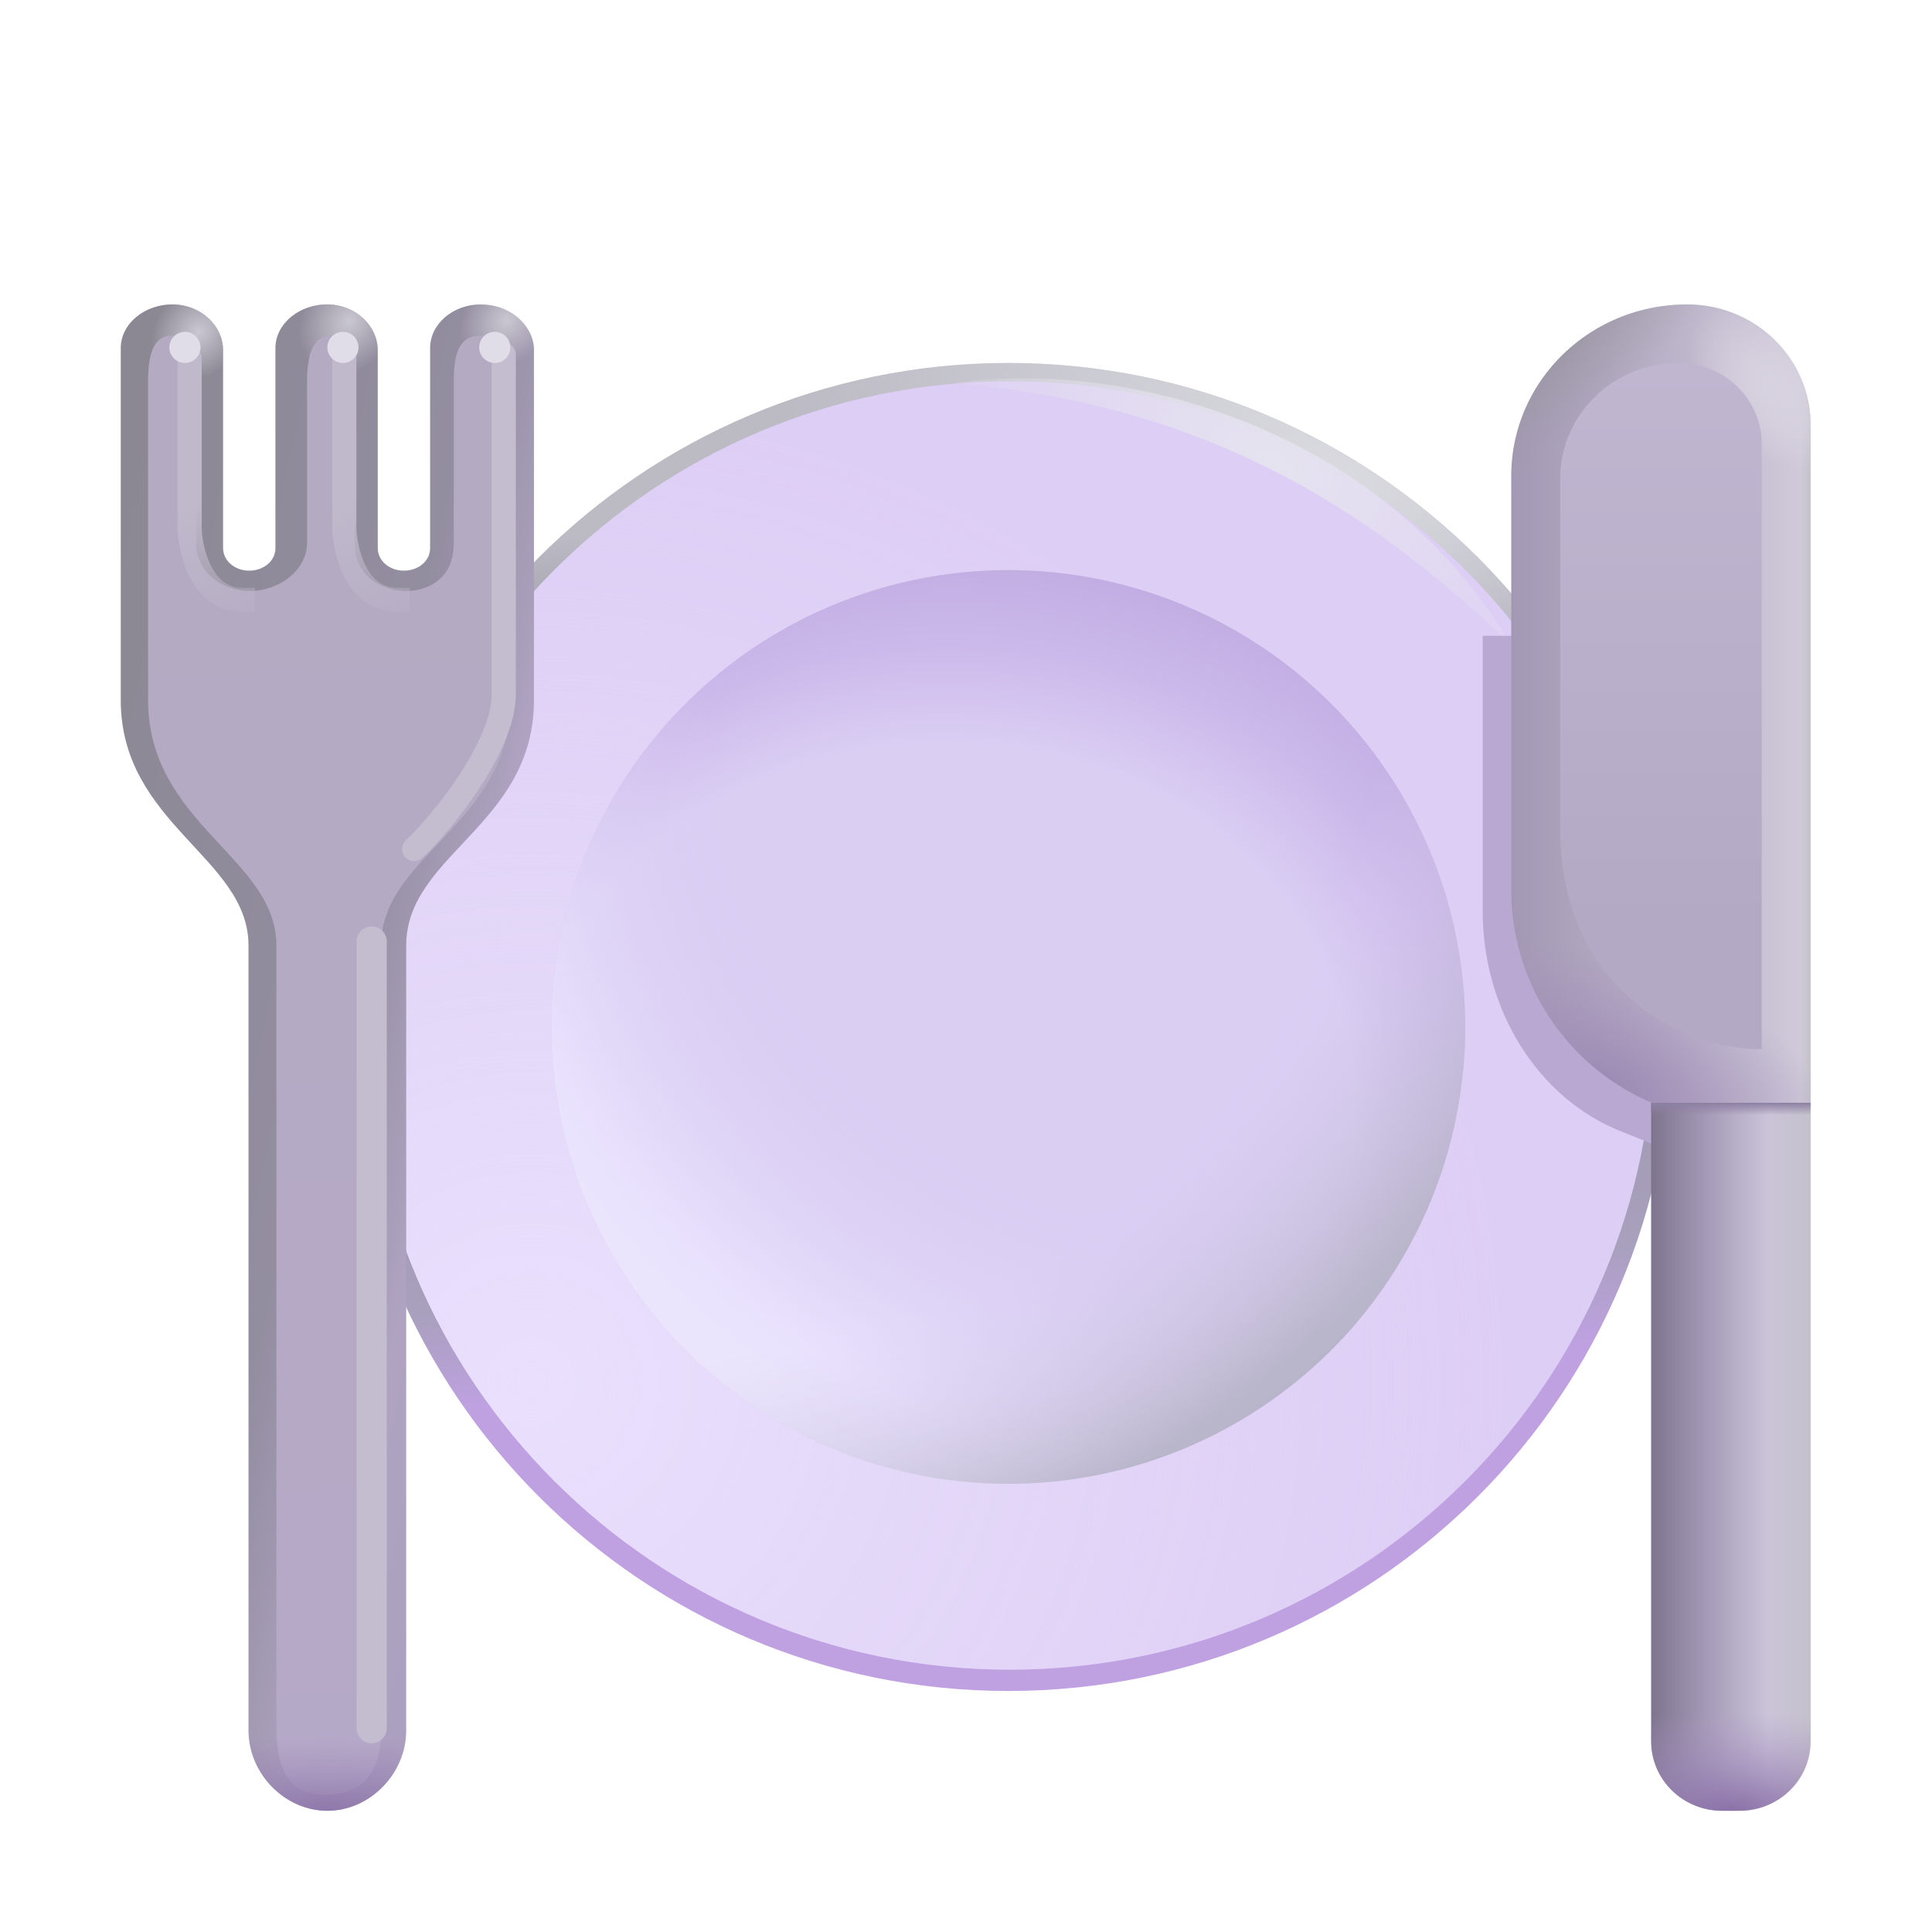 <svg xmlns="http://www.w3.org/2000/svg" fill="none" viewBox="0 0 32 32"><path fill="url(#fork-and-knife-with-plate_svg__a)" d="M16.7 28.008c6.075 0 10.999-4.924 10.999-10.998S22.775 6.012 16.7 6.012 5.703 10.936 5.703 17.01s4.924 10.998 10.998 10.998"/><path fill="url(#fork-and-knife-with-plate_svg__b)" d="M16.7 28.008c6.075 0 10.999-4.924 10.999-10.998S22.775 6.012 16.7 6.012 5.703 10.936 5.703 17.01s4.924 10.998 10.998 10.998"/><g filter="url(#fork-and-knife-with-plate_svg__c)"><path fill="#DDCEF5" d="M16.726 27.655c5.893 0 10.67-4.777 10.67-10.67s-4.777-10.67-10.67-10.67-10.67 4.776-10.67 10.67c0 5.893 4.777 10.67 10.67 10.67"/><path fill="url(#fork-and-knife-with-plate_svg__d)" d="M16.726 27.655c5.893 0 10.67-4.777 10.67-10.67s-4.777-10.67-10.67-10.67-10.67 4.776-10.67 10.67c0 5.893 4.777 10.67 10.67 10.67"/></g><g filter="url(#fork-and-knife-with-plate_svg__e)"><path fill="url(#fork-and-knife-with-plate_svg__f)" d="M15.755 6.344c3.202-.437 7.271.946 9.264 4.326-2.577-2.476-5.315-4.002-9.264-4.326"/></g><path fill="#D8CBF0" d="M16.7 24.577a7.567 7.567 0 1 0 .001-15.134 7.567 7.567 0 0 0 0 15.134"/><path fill="url(#fork-and-knife-with-plate_svg__g)" d="M16.7 24.577a7.567 7.567 0 1 0 .001-15.134 7.567 7.567 0 0 0 0 15.134"/><path fill="url(#fork-and-knife-with-plate_svg__h)" d="M16.7 24.577a7.567 7.567 0 1 0 .001-15.134 7.567 7.567 0 0 0 0 15.134"/><path fill="url(#fork-and-knife-with-plate_svg__i)" d="M16.7 24.577a7.567 7.567 0 1 0 .001-15.134 7.567 7.567 0 0 0 0 15.134"/><g filter="url(#fork-and-knife-with-plate_svg__j)"><path fill="#B9A9D2" d="M28.906 10.531v9.032l-2.053-.822c-1.384-.551-2.295-2.01-2.295-3.653v-4.557z"/></g><path fill="url(#fork-and-knife-with-plate_svg__k)" d="M27.949 5.042c1.127 0 2.041.895 2.041 1.998v11.226h-2.63a3.83 3.83 0 0 1-2.329-3.553V7.91c-.012-1.58 1.29-2.868 2.918-2.868"/><path fill="url(#fork-and-knife-with-plate_svg__l)" d="M27.949 5.042c1.127 0 2.041.895 2.041 1.998v11.226h-2.63a3.83 3.83 0 0 1-2.329-3.553V7.91c-.012-1.58 1.29-2.868 2.918-2.868"/><path fill="url(#fork-and-knife-with-plate_svg__m)" d="M27.949 5.042c1.127 0 2.041.895 2.041 1.998v11.226h-2.63a3.83 3.83 0 0 1-2.329-3.553V7.91c-.012-1.58 1.29-2.868 2.918-2.868"/><path fill="url(#fork-and-knife-with-plate_svg__n)" d="M27.949 5.042c1.127 0 2.041.895 2.041 1.998v11.226h-2.63a3.83 3.83 0 0 1-2.329-3.553V7.91c-.012-1.58 1.29-2.868 2.918-2.868"/><g filter="url(#fork-and-knife-with-plate_svg__o)"><path fill="url(#fork-and-knife-with-plate_svg__p)" d="M27.806 6.012c.758 0 1.374.603 1.374 1.345V17.38c-1.374 0-3.339-1.052-3.339-3.665v-5.77c-.008-1.065.869-1.932 1.965-1.932"/></g><path fill="url(#fork-and-knife-with-plate_svg__q)" d="M27.348 18.266v10.573c0 .638.526 1.153 1.177 1.153h.288c.651 0 1.177-.515 1.177-1.153V18.266z"/><path fill="url(#fork-and-knife-with-plate_svg__r)" d="M27.348 18.266v10.573c0 .638.526 1.153 1.177 1.153h.288c.651 0 1.177-.515 1.177-1.153V18.266z"/><path fill="url(#fork-and-knife-with-plate_svg__s)" d="M27.348 18.266v10.573c0 .638.526 1.153 1.177 1.153h.288c.651 0 1.177-.515 1.177-1.153V18.266z"/><path fill="url(#fork-and-knife-with-plate_svg__t)" d="M7.965 5.042c-.47 0-.841.33-.841.723V9.08c0 .213-.198.372-.434.372-.247 0-.433-.17-.433-.372V5.797c0-.393-.359-.744-.817-.755-.482-.01-.878.32-.878.723V9.08c0 .213-.198.372-.433.372-.248 0-.434-.17-.434-.372V5.797c0-.393-.358-.744-.816-.755-.483-.01-.879.32-.879.723v5.829c0 2.055 2.116 2.612 2.116 4.065v13.005c0 .706.595 1.328 1.306 1.328.71 0 1.306-.622 1.306-1.328V15.66c0-1.505 2.116-1.994 2.116-4.065v-5.83c-.025-.392-.409-.722-.879-.722"/><path fill="url(#fork-and-knife-with-plate_svg__u)" d="M7.965 5.042c-.47 0-.841.33-.841.723V9.08c0 .213-.198.372-.434.372-.247 0-.433-.17-.433-.372V5.797c0-.393-.359-.744-.817-.755-.482-.01-.878.32-.878.723V9.08c0 .213-.198.372-.433.372-.248 0-.434-.17-.434-.372V5.797c0-.393-.358-.744-.816-.755-.483-.01-.879.32-.879.723v5.829c0 2.055 2.116 2.612 2.116 4.065v13.005c0 .706.595 1.328 1.306 1.328.71 0 1.306-.622 1.306-1.328V15.66c0-1.505 2.116-1.994 2.116-4.065v-5.83c-.025-.392-.409-.722-.879-.722"/><path fill="url(#fork-and-knife-with-plate_svg__v)" d="M7.965 5.042c-.47 0-.841.33-.841.723V9.08c0 .213-.198.372-.434.372-.247 0-.433-.17-.433-.372V5.797c0-.393-.359-.744-.817-.755-.482-.01-.878.32-.878.723V9.08c0 .213-.198.372-.433.372-.248 0-.434-.17-.434-.372V5.797c0-.393-.358-.744-.816-.755-.483-.01-.879.32-.879.723v5.829c0 2.055 2.116 2.612 2.116 4.065v13.005c0 .706.595 1.328 1.306 1.328.71 0 1.306-.622 1.306-1.328V15.66c0-1.505 2.116-1.994 2.116-4.065v-5.83c-.025-.392-.409-.722-.879-.722"/><path fill="url(#fork-and-knife-with-plate_svg__w)" d="M7.965 5.042c-.47 0-.841.33-.841.723V9.08c0 .213-.198.372-.434.372-.247 0-.433-.17-.433-.372V5.797c0-.393-.359-.744-.817-.755-.482-.01-.878.32-.878.723V9.08c0 .213-.198.372-.433.372-.248 0-.434-.17-.434-.372V5.797c0-.393-.358-.744-.816-.755-.483-.01-.879.32-.879.723v5.829c0 2.055 2.116 2.612 2.116 4.065v13.005c0 .706.595 1.328 1.306 1.328.71 0 1.306-.622 1.306-1.328V15.66c0-1.505 2.116-1.994 2.116-4.065v-5.83c-.025-.392-.409-.722-.879-.722"/><path fill="url(#fork-and-knife-with-plate_svg__x)" d="M7.965 5.042c-.47 0-.841.33-.841.723V9.08c0 .213-.198.372-.434.372-.247 0-.433-.17-.433-.372V5.797c0-.393-.359-.744-.817-.755-.482-.01-.878.32-.878.723V9.08c0 .213-.198.372-.433.372-.248 0-.434-.17-.434-.372V5.797c0-.393-.358-.744-.816-.755-.483-.01-.879.32-.879.723v5.829c0 2.055 2.116 2.612 2.116 4.065v13.005c0 .706.595 1.328 1.306 1.328.71 0 1.306-.622 1.306-1.328V15.66c0-1.505 2.116-1.994 2.116-4.065v-5.83c-.025-.392-.409-.722-.879-.722"/><g filter="url(#fork-and-knife-with-plate_svg__y)"><path fill="url(#fork-and-knife-with-plate_svg__z)" d="M7.96 5.558c-.388 0-.444.361-.444.755v2.681c0 .639-.485.795-.79.795-.304 0-.851-.172-.851-.795V6.313c0-.394-.055-.755-.383-.755s-.406.35-.406.754v2.682c0 .435-.445.795-.953.795-.375 0-.883-.25-.883-.795V6.313c0-.394-.07-.755-.398-.755-.329 0-.399.35-.399.755v5.281c0 2.055 2.125 2.612 2.125 4.065v12.958c0 .706.225 1.102.813 1.102.587 0 .922-.349.922-1.055V15.66c0-1.505 2.14-1.994 2.14-4.065v-2.6l-.078-2.682c-.02-.393-.025-.754-.414-.754"/><path fill="url(#fork-and-knife-with-plate_svg__A)" d="M7.96 5.558c-.388 0-.444.361-.444.755v2.681c0 .639-.485.795-.79.795-.304 0-.851-.172-.851-.795V6.313c0-.394-.055-.755-.383-.755s-.406.35-.406.754v2.682c0 .435-.445.795-.953.795-.375 0-.883-.25-.883-.795V6.313c0-.394-.07-.755-.398-.755-.329 0-.399.35-.399.755v5.281c0 2.055 2.125 2.612 2.125 4.065v12.958c0 .706.225 1.102.813 1.102.587 0 .922-.349.922-1.055V15.66c0-1.505 2.14-1.994 2.14-4.065v-2.6l-.078-2.682c-.02-.393-.025-.754-.414-.754"/></g><g filter="url(#fork-and-knife-with-plate_svg__B)"><path stroke="#C3BDCF" stroke-linecap="round" stroke-width=".5" d="M6.156 15.594v13.031"/></g><g filter="url(#fork-and-knife-with-plate_svg__C)"><path fill="url(#fork-and-knife-with-plate_svg__D)" d="M3.34 5.934a.2.2 0 0 0-.4 0zm.683 4.203h.2v-.4h-.2zM2.941 5.934v2.8h.4v-2.8zm0 2.8c0 .172.043.504.19.802.148.302.425.601.892.601v-.4c-.258 0-.423-.153-.534-.378-.113-.23-.148-.5-.148-.625z"/></g><g filter="url(#fork-and-knife-with-plate_svg__E)"><path fill="url(#fork-and-knife-with-plate_svg__F)" d="M5.903 5.934a.2.2 0 0 0-.4 0zm.683 4.203h.2v-.4h-.2zM5.503 5.934v2.8h.4v-2.8zm0 2.8c0 .172.043.504.19.802.149.302.425.601.893.601v-.4c-.259 0-.424-.153-.535-.378-.113-.23-.148-.5-.148-.625z"/></g><g filter="url(#fork-and-knife-with-plate_svg__G)"><path stroke="#C3BDCF" stroke-linecap="round" stroke-width=".4" d="M8.344 5.875V11.5c0 .86-1.016 2.125-1.485 2.563"/></g><g filter="url(#fork-and-knife-with-plate_svg__H)"><circle cx="3.063" cy="5.754" r=".258" fill="#E0DCE8"/></g><g filter="url(#fork-and-knife-with-plate_svg__I)"><circle cx="5.68" cy="5.754" r=".258" fill="#E0DCE8"/></g><g filter="url(#fork-and-knife-with-plate_svg__J)"><circle cx="8.195" cy="5.754" r=".258" fill="#E0DCE8"/></g><defs><radialGradient id="fork-and-knife-with-plate_svg__b" cx="0" cy="0" r="1" gradientTransform="rotate(115.805 8.543 10.852)scale(6.105 9.712)" gradientUnits="userSpaceOnUse"><stop stop-color="#DADAE0"/><stop offset="1" stop-color="#D7D6DE" stop-opacity="0"/></radialGradient><radialGradient id="fork-and-knife-with-plate_svg__d" cx="0" cy="0" r="1" gradientTransform="rotate(-42.333 33.864 .027)scale(16.148 16.148)" gradientUnits="userSpaceOnUse"><stop stop-color="#EAE0FD"/><stop offset="1" stop-color="#E7DDF9" stop-opacity="0"/></radialGradient><radialGradient id="fork-and-knife-with-plate_svg__f" cx="0" cy="0" r="1" gradientTransform="matrix(-1.494 3.287 -6.153 -2.797 21.11 7.66)" gradientUnits="userSpaceOnUse"><stop stop-color="#E5E3EF"/><stop offset="1" stop-color="#E5E3EF" stop-opacity="0"/></radialGradient><radialGradient id="fork-and-knife-with-plate_svg__g" cx="0" cy="0" r="1" gradientTransform="rotate(82.997 -2.707 17.958)scale(10.284 11.778)" gradientUnits="userSpaceOnUse"><stop offset=".596" stop-color="#DACEF3"/><stop offset=".754" stop-color="#CCB9EB"/><stop offset=".962" stop-color="#BCA7DC"/></radialGradient><radialGradient id="fork-and-knife-with-plate_svg__h" cx="0" cy="0" r="1" gradientTransform="rotate(142.239 8.261 9.354)scale(18.642 17.793)" gradientUnits="userSpaceOnUse"><stop offset=".477" stop-color="#DACEF3" stop-opacity="0"/><stop offset=".694" stop-color="#E9E2FD"/><stop offset=".816" stop-color="#EBE8FB"/><stop offset=".962" stop-color="#EAE7F9"/></radialGradient><radialGradient id="fork-and-knife-with-plate_svg__i" cx="0" cy="0" r="1" gradientTransform="matrix(9.966 14.859 -17.016 11.413 12.306 12.475)" gradientUnits="userSpaceOnUse"><stop offset=".537" stop-color="#DACEF3" stop-opacity="0"/><stop offset=".754" stop-color="#B9B5CA"/><stop offset=".962" stop-color="#B2AEC4"/></radialGradient><radialGradient id="fork-and-knife-with-plate_svg__l" cx="0" cy="0" r="1" gradientTransform="matrix(3.938 1.312 -.676 2.027 26.531 17.969)" gradientUnits="userSpaceOnUse"><stop stop-color="#9B89B3"/><stop offset="1" stop-color="#A28EBB" stop-opacity="0"/></radialGradient><radialGradient id="fork-and-knife-with-plate_svg__m" cx="0" cy="0" r="1" gradientTransform="rotate(47.386 6.38 31.765)scale(2.123 8.32)" gradientUnits="userSpaceOnUse"><stop stop-color="#94929A"/><stop offset=".799" stop-color="#A29EAB" stop-opacity="0"/></radialGradient><radialGradient id="fork-and-knife-with-plate_svg__n" cx="0" cy="0" r="1" gradientTransform="rotate(136.219 13.37 9.092)scale(1.039 1.624)" gradientUnits="userSpaceOnUse"><stop stop-color="#D7D2E0"/><stop offset="1" stop-color="#E1DEE8" stop-opacity="0"/></radialGradient><radialGradient id="fork-and-knife-with-plate_svg__r" cx="0" cy="0" r="1" gradientTransform="matrix(0 2.227 -6.548 0 28.669 29.992)" gradientUnits="userSpaceOnUse"><stop stop-color="#8B72A8"/><stop offset=".733" stop-color="#AE9AC8" stop-opacity="0"/></radialGradient><radialGradient id="fork-and-knife-with-plate_svg__u" cx="0" cy="0" r="1" gradientTransform="matrix(.531 .469 -.573 .649 3.281 5.5)" gradientUnits="userSpaceOnUse"><stop stop-color="#C9C7D0"/><stop offset="1" stop-color="#CDCAD5" stop-opacity="0"/></radialGradient><radialGradient id="fork-and-knife-with-plate_svg__v" cx="0" cy="0" r="1" gradientTransform="rotate(39.207 -4.59 10.78)scale(.766 .936)" gradientUnits="userSpaceOnUse"><stop stop-color="#C9C7D0"/><stop offset="1" stop-color="#CDCAD5" stop-opacity="0"/></radialGradient><radialGradient id="fork-and-knife-with-plate_svg__w" cx="0" cy="0" r="1" gradientTransform="matrix(.453 .516 -.63 .553 8.39 5.313)" gradientUnits="userSpaceOnUse"><stop stop-color="#C9C7D0"/><stop offset="1" stop-color="#CDCAD5" stop-opacity="0"/></radialGradient><radialGradient id="fork-and-knife-with-plate_svg__x" cx="0" cy="0" r="1" gradientTransform="matrix(0 1.258 -4.109 0 5.422 29.992)" gradientUnits="userSpaceOnUse"><stop stop-color="#8F78AB"/><stop offset="1" stop-color="#9883B3" stop-opacity="0"/></radialGradient><radialGradient id="fork-and-knife-with-plate_svg__A" cx="0" cy="0" r="1" gradientTransform="matrix(0 1.25 -9.422 0 5.453 30)" gradientUnits="userSpaceOnUse"><stop stop-color="#8F78AB"/><stop offset="1" stop-color="#A493BC" stop-opacity="0"/></radialGradient><filter id="fork-and-knife-with-plate_svg__c" width="22.341" height="22.341" x="5.556" y="5.814" color-interpolation-filters="sRGB" filterUnits="userSpaceOnUse"><feFlood flood-opacity="0" result="BackgroundImageFix"/><feBlend in="SourceGraphic" in2="BackgroundImageFix" result="shape"/><feGaussianBlur result="effect1_foregroundBlur_18_30937" stdDeviation=".25"/></filter><filter id="fork-and-knife-with-plate_svg__e" width="9.865" height="5.004" x="15.454" y="5.966" color-interpolation-filters="sRGB" filterUnits="userSpaceOnUse"><feFlood flood-opacity="0" result="BackgroundImageFix"/><feBlend in="SourceGraphic" in2="BackgroundImageFix" result="shape"/><feGaussianBlur result="effect1_foregroundBlur_18_30937" stdDeviation=".15"/></filter><filter id="fork-and-knife-with-plate_svg__j" width="6.348" height="11.031" x="23.558" y="9.531" color-interpolation-filters="sRGB" filterUnits="userSpaceOnUse"><feFlood flood-opacity="0" result="BackgroundImageFix"/><feBlend in="SourceGraphic" in2="BackgroundImageFix" result="shape"/><feGaussianBlur result="effect1_foregroundBlur_18_30937" stdDeviation=".5"/></filter><filter id="fork-and-knife-with-plate_svg__o" width="4.339" height="12.367" x="25.341" y="5.512" color-interpolation-filters="sRGB" filterUnits="userSpaceOnUse"><feFlood flood-opacity="0" result="BackgroundImageFix"/><feBlend in="SourceGraphic" in2="BackgroundImageFix" result="shape"/><feGaussianBlur result="effect1_foregroundBlur_18_30937" stdDeviation=".25"/></filter><filter id="fork-and-knife-with-plate_svg__y" width="7.5" height="25.66" x="1.703" y="4.808" color-interpolation-filters="sRGB" filterUnits="userSpaceOnUse"><feFlood flood-opacity="0" result="BackgroundImageFix"/><feBlend in="SourceGraphic" in2="BackgroundImageFix" result="shape"/><feGaussianBlur result="effect1_foregroundBlur_18_30937" stdDeviation=".375"/></filter><filter id="fork-and-knife-with-plate_svg__B" width="1.5" height="14.531" x="5.406" y="14.844" color-interpolation-filters="sRGB" filterUnits="userSpaceOnUse"><feFlood flood-opacity="0" result="BackgroundImageFix"/><feBlend in="SourceGraphic" in2="BackgroundImageFix" result="shape"/><feGaussianBlur result="effect1_foregroundBlur_18_30937" stdDeviation=".25"/></filter><filter id="fork-and-knife-with-plate_svg__C" width="1.783" height="4.904" x="2.691" y="5.484" color-interpolation-filters="sRGB" filterUnits="userSpaceOnUse"><feFlood flood-opacity="0" result="BackgroundImageFix"/><feBlend in="SourceGraphic" in2="BackgroundImageFix" result="shape"/><feGaussianBlur result="effect1_foregroundBlur_18_30937" stdDeviation=".125"/></filter><filter id="fork-and-knife-with-plate_svg__E" width="1.783" height="4.904" x="5.253" y="5.484" color-interpolation-filters="sRGB" filterUnits="userSpaceOnUse"><feFlood flood-opacity="0" result="BackgroundImageFix"/><feBlend in="SourceGraphic" in2="BackgroundImageFix" result="shape"/><feGaussianBlur result="effect1_foregroundBlur_18_30937" stdDeviation=".125"/></filter><filter id="fork-and-knife-with-plate_svg__G" width="2.884" height="9.587" x="6.159" y="5.175" color-interpolation-filters="sRGB" filterUnits="userSpaceOnUse"><feFlood flood-opacity="0" result="BackgroundImageFix"/><feBlend in="SourceGraphic" in2="BackgroundImageFix" result="shape"/><feGaussianBlur result="effect1_foregroundBlur_18_30937" stdDeviation=".25"/></filter><filter id="fork-and-knife-with-plate_svg__H" width="1.516" height="1.516" x="2.305" y="4.997" color-interpolation-filters="sRGB" filterUnits="userSpaceOnUse"><feFlood flood-opacity="0" result="BackgroundImageFix"/><feBlend in="SourceGraphic" in2="BackgroundImageFix" result="shape"/><feGaussianBlur result="effect1_foregroundBlur_18_30937" stdDeviation=".25"/></filter><filter id="fork-and-knife-with-plate_svg__I" width="1.516" height="1.516" x="4.922" y="4.997" color-interpolation-filters="sRGB" filterUnits="userSpaceOnUse"><feFlood flood-opacity="0" result="BackgroundImageFix"/><feBlend in="SourceGraphic" in2="BackgroundImageFix" result="shape"/><feGaussianBlur result="effect1_foregroundBlur_18_30937" stdDeviation=".25"/></filter><filter id="fork-and-knife-with-plate_svg__J" width="1.516" height="1.516" x="7.438" y="4.997" color-interpolation-filters="sRGB" filterUnits="userSpaceOnUse"><feFlood flood-opacity="0" result="BackgroundImageFix"/><feBlend in="SourceGraphic" in2="BackgroundImageFix" result="shape"/><feGaussianBlur result="effect1_foregroundBlur_18_30937" stdDeviation=".25"/></filter><linearGradient id="fork-and-knife-with-plate_svg__a" x1="15.447" x2="16.701" y1="6.012" y2="28.008" gradientUnits="userSpaceOnUse"><stop offset=".115" stop-color="#BCBBC4"/><stop offset=".228" stop-color="#8F8D9B"/><stop offset=".689" stop-color="#A8A0BC"/><stop offset=".766" stop-color="#BFA1E2"/></linearGradient><linearGradient id="fork-and-knife-with-plate_svg__k" x1="29.99" x2="25.031" y1="12.063" y2="12.063" gradientUnits="userSpaceOnUse"><stop stop-color="#C4C2CB"/><stop offset=".036" stop-color="#CFC9D9"/><stop offset=".515" stop-color="#B9B1C7"/><stop offset="1" stop-color="#A398B4"/></linearGradient><linearGradient id="fork-and-knife-with-plate_svg__p" x1="27.511" x2="27.511" y1="6.012" y2="17.379" gradientUnits="userSpaceOnUse"><stop stop-color="#C1B6D0"/><stop offset=".818" stop-color="#B4A9C5"/></linearGradient><linearGradient id="fork-and-knife-with-plate_svg__q" x1="27.348" x2="29.99" y1="24.688" y2="24.688" gradientUnits="userSpaceOnUse"><stop stop-color="#7E748E"/><stop offset=".359" stop-color="#A69BB8"/><stop offset=".734" stop-color="#CBC4D9"/><stop offset="1" stop-color="#C4C1CC"/></linearGradient><linearGradient id="fork-and-knife-with-plate_svg__s" x1="28.669" x2="28.669" y1="18.266" y2="18.469" gradientUnits="userSpaceOnUse"><stop stop-color="#8E80A3"/><stop offset="1" stop-color="#8D80A2" stop-opacity="0"/></linearGradient><linearGradient id="fork-and-knife-with-plate_svg__t" x1="2" x2="10.75" y1="8" y2="9.938" gradientUnits="userSpaceOnUse"><stop stop-color="#8B8893"/><stop offset=".59" stop-color="#938DA0"/><stop offset=".839" stop-color="#AFA3C1"/><stop offset="1" stop-color="#ACA0C0"/></linearGradient><linearGradient id="fork-and-knife-with-plate_svg__z" x1="4.438" x2="5.453" y1="6.063" y2="29.719" gradientUnits="userSpaceOnUse"><stop offset=".143" stop-color="#B4AAC2"/><stop offset="1" stop-color="#B5A9C8"/></linearGradient><linearGradient id="fork-and-knife-with-plate_svg__D" x1="3.344" x2="4.938" y1="6.219" y2="10.594" gradientUnits="userSpaceOnUse"><stop offset=".412" stop-color="#C0B9CC"/><stop offset="1" stop-color="#C0B9CC" stop-opacity="0"/></linearGradient><linearGradient id="fork-and-knife-with-plate_svg__F" x1="5.906" x2="7.5" y1="6.219" y2="10.594" gradientUnits="userSpaceOnUse"><stop offset=".412" stop-color="#C0B9CC"/><stop offset="1" stop-color="#C0B9CC" stop-opacity="0"/></linearGradient></defs></svg>